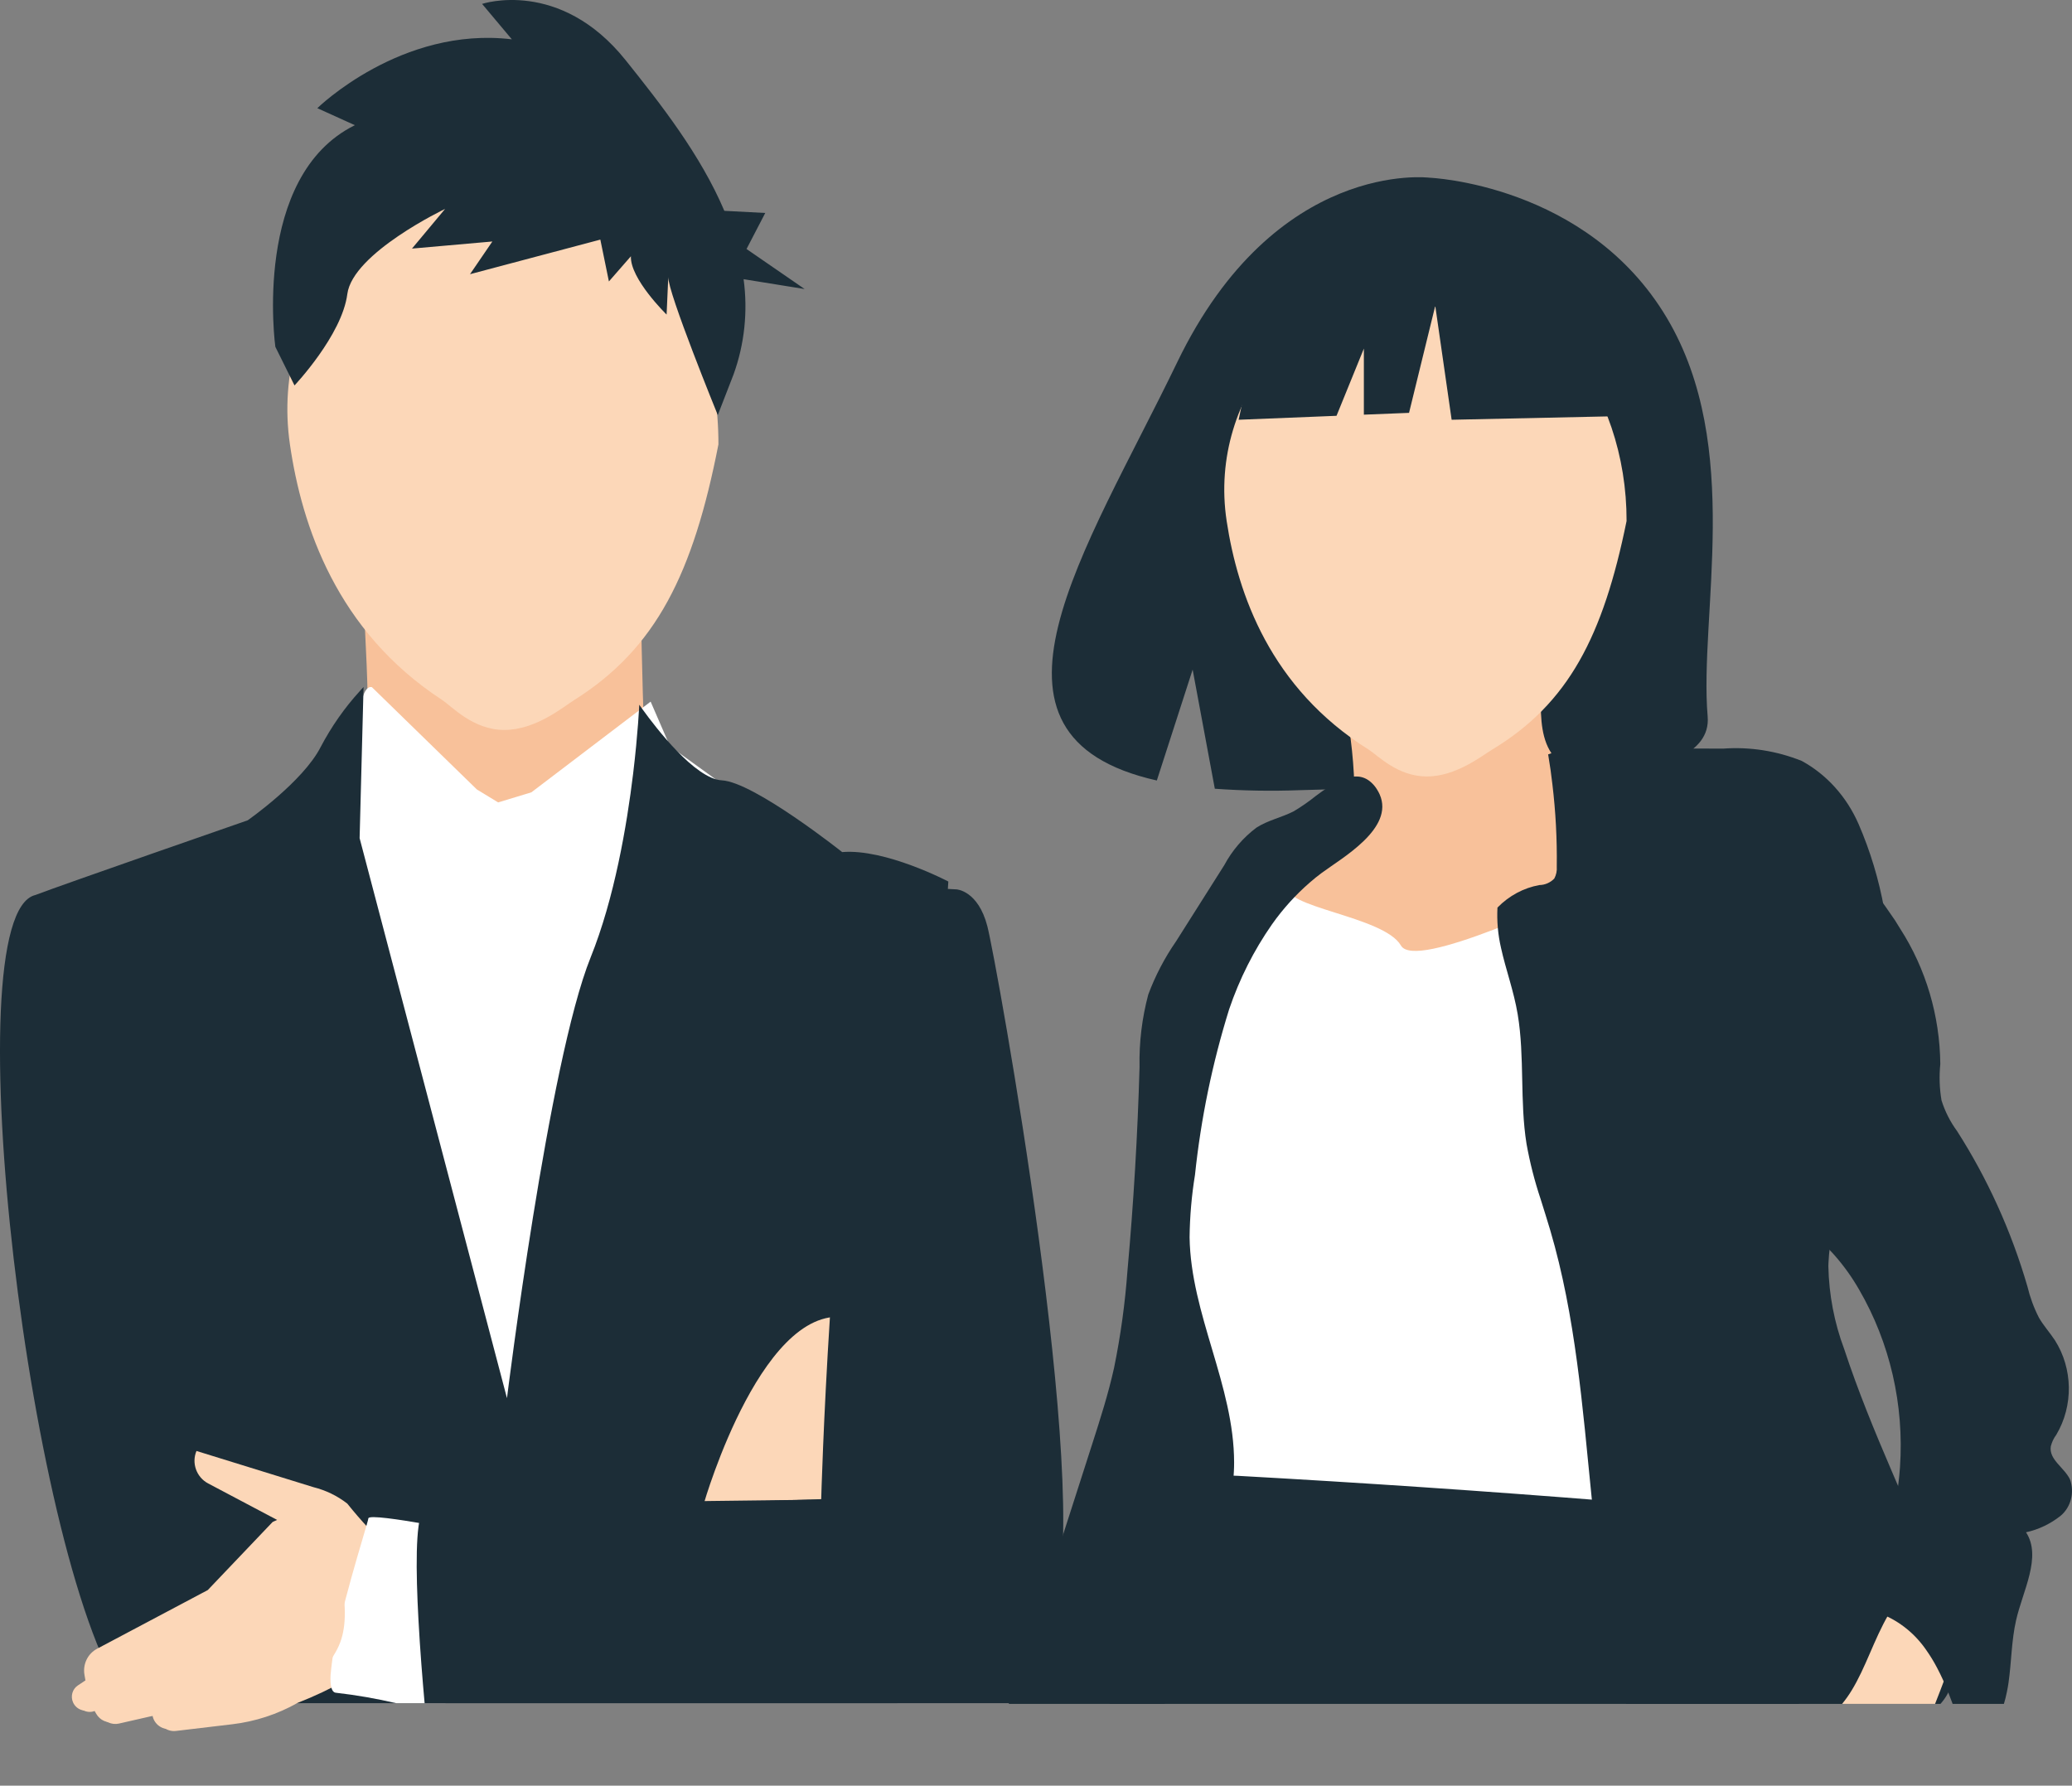 <?xml version="1.0" encoding="UTF-8"?>
<svg width="152px" height="131px" viewBox="0 0 152 131" version="1.1" xmlns="http://www.w3.org/2000/svg" xmlns:xlink="http://www.w3.org/1999/xlink">
    <rect x="0" y="0" width="152" height="131" fill="#808080" stroke="none"/>
    <title>Illustration</title>
    <g id="Homepage" stroke="none" stroke-width="1" fill="none" fill-rule="evenodd">
        <g id="Homepage-/-Déléguer-sa-recherche" transform="translate(-344, -314)">
            <g id="Top-page" transform="translate(0, 184)">
                <g id="Form" transform="translate(188, 48)">
                    <g id="Illustration" transform="translate(156, 82)">
                        <g id="Femme" transform="translate(74, 13)" fill-rule="nonzero">
                            <path d="M48.279,10.323 C42.432,0.495 30.865,0.037 30.865,0.037 C30.865,0.037 19.593,-1.397 12.362,13.571 C5.622,27.522 -3.68,40.992 10.864,44.258 L13.491,36.124 L15.118,44.863 C17.189,45.012 19.267,45.047 21.341,44.969 C36.917,44.469 51.75,45.116 51.272,39.556 C50.637,32.165 53.905,19.779 48.279,10.323 Z" id="Path" fill="#1C2D37"></path>
                            <path d="M25.371,45.517 C25.483,46.608 25.311,47.71 24.872,48.706 C23.848,50.584 21.347,50.865 19.842,52.345 C18.26,53.902 18.081,56.428 18.006,58.702 C17.774,61.076 18.006,63.474 18.687,65.751 C19.194,66.971 19.834,68.125 20.595,69.19 C21.514,70.579 22.441,71.962 23.376,73.338 C23.876,74.114 24.432,74.847 25.041,75.531 C26.815,77.232 28.972,78.433 31.309,79.02 C32.764,79.597 34.349,79.707 35.863,79.336 C36.836,78.938 37.733,78.359 38.512,77.627 C39.649,76.772 40.659,75.745 41.509,74.579 C42.612,72.599 43.241,70.369 43.342,68.079 C44.099,61.374 44.394,54.621 44.224,47.871 C44.255,47.136 44.129,46.402 43.856,45.724 C43.094,44.164 41.054,43.831 39.979,42.488 C39.06,41.34 39.022,39.702 39.03,38.203 L39.05,34.387 C39.082,34.065 39.02,33.741 38.873,33.457 C38.604,33.148 38.228,32.965 37.83,32.946 C35.569,32.553 33.277,32.392 30.987,32.466 C29.13,32.526 25.566,32.363 23.961,33.448 C22.503,34.433 24.328,37.153 24.666,38.681 C25.12,40.929 25.356,43.219 25.371,45.517 Z" id="Path" fill="#F8C19A"></path>
                            <path d="M35.467,41.99 C34.687,42.461 32.815,43.963 30.667,43.963 C28.518,43.963 27.076,42.414 26.399,41.99 C19.198,37.481 16.798,30.577 15.987,25.227 C15.276,20.54 16.781,16.207 19.439,12.979 C22.287,9.52 26.46,7.329 30.649,7.327 C34.544,7.312 38.283,9.192 41.038,12.551 C43.793,15.91 45.335,20.471 45.324,25.222 C43.602,33.677 41.068,38.608 35.467,41.99 Z" id="Path" fill="#FCD7B8"></path>
                            <path d="M20.464,51.941 C18.924,50.979 16.833,51.758 15.712,53.246 C14.682,54.826 14.135,56.712 14.149,58.642 C14.167,60.559 14.04,62.473 13.768,64.367 C12.912,68.505 9.737,71.907 9.501,76.138 C9.268,80.301 11.921,83.928 13.225,87.855 C14.016,90.303 14.347,92.895 14.198,95.481 C14.038,96.308 14.203,97.17 14.654,97.861 C14.939,98.129 15.276,98.325 15.64,98.433 C21.936,100.817 28.736,101.024 35.408,101.206 L46.428,101.506 C47.094,101.592 47.77,101.47 48.374,101.155 C49.363,100.503 49.495,99.04 49.512,97.792 C49.656,87.042 49.232,76.294 48.807,65.552 C48.756,61.654 48.395,57.767 47.729,53.935 C47.65,52.933 47.155,52.023 46.382,51.458 C45.635,51.186 44.818,51.245 44.111,51.622 C40.695,52.989 29.84,58.229 28.77,56.364 C27.528,54.2 19.859,53.561 20.464,51.941 Z" id="Path" fill="#FFFFFF"></path>
                            <path d="M22.952,51.044 C22.658,51.263 22.368,51.494 22.09,51.739 C21.05,52.641 20.118,53.672 19.314,54.809 C17.983,56.715 16.924,58.814 16.17,61.04 C14.938,64.989 14.097,69.062 13.663,73.192 C13.417,74.706 13.284,76.237 13.267,77.772 C13.352,83.415 16.529,88.643 16.533,94.29 C16.533,94.504 16.529,94.715 16.517,94.929 C16.479,95.853 16.375,96.774 16.206,97.682 C15.974,99.007 15.639,100.315 15.308,101.618 C14.605,104.938 13.476,108.142 11.952,111.142 C11.788,111.434 11.613,111.721 11.433,112 L0,112 C0.09,111.713 0.184,111.43 0.274,111.142 C2.221,105.083 4.168,99.026 6.113,92.969 C6.709,91.117 7.305,89.256 7.726,87.352 C8.207,85.001 8.535,82.618 8.71,80.221 C9.159,75.251 9.454,70.271 9.596,65.281 C9.558,63.483 9.774,61.69 10.237,59.959 C10.754,58.576 11.437,57.267 12.27,56.066 C13.45,54.2 14.63,52.335 15.811,50.47 C16.397,49.383 17.203,48.443 18.171,47.717 C19.016,47.172 20.02,46.975 20.91,46.516 C21.471,46.182 22.008,45.808 22.519,45.397 C23.85,44.406 25.414,43.364 26.562,44.376 C26.748,44.538 26.908,44.731 27.035,44.946 C27.101,45.052 27.159,45.163 27.211,45.277 C28.313,47.781 24.434,49.942 22.952,51.044 Z" id="Path" fill="#1C2D37"></path>
                            <path d="M57.973,112 L7.378,112 C7.651,111.731 7.921,111.449 8.182,111.159 C8.221,111.117 8.256,111.075 8.295,111.033 C10.23,108.869 10.671,106.209 11.643,103.393 C12.372,101.271 13.102,99.15 13.831,97.031 C13.947,96.618 14.136,96.234 14.389,95.9 C14.601,95.665 14.866,95.494 15.158,95.404 C15.379,95.331 15.606,95.286 15.837,95.27 C16.165,95.247 16.495,95.247 16.824,95.27 C25.903,95.774 34.975,96.389 44.041,97.115 C45.211,97.211 46.382,97.308 47.552,97.405 C48.508,98.169 49.452,98.981 50.353,99.838 C53.343,102.514 55.714,105.902 57.279,109.735 C57.454,110.201 57.614,110.676 57.747,111.159 C57.833,111.437 57.907,111.718 57.973,112 Z" id="Path" fill="#1C2D37"></path>
                            <polygon id="Path" fill="#1C2D37" points="43.789 7.664 33.693 2.093 19.75 4.372 16.865 17.794 24.046 17.504 26.052 12.573 26.052 17.421 29.366 17.288 31.289 9.437 32.491 17.794 44.27 17.541"></polygon>
                            <path d="M56.871,112 L45.301,112 C45.218,111.718 45.138,111.431 45.063,111.144 C44.246,107.961 43.647,104.717 43.269,101.439 C43.147,100.502 43.04,99.56 42.941,98.623 C42.878,98.028 42.819,97.438 42.76,96.843 C42.096,90.236 41.586,83.565 39.721,77.24 C39.495,76.474 39.25,75.713 39.013,74.951 C38.575,73.639 38.232,72.293 37.986,70.924 C37.48,67.792 37.859,64.548 37.338,61.42 C37.045,59.674 36.464,58.138 36.113,56.538 C35.889,55.572 35.801,54.575 35.852,53.581 C36.703,52.711 37.775,52.136 38.93,51.929 C39.336,51.924 39.725,51.755 40.021,51.454 C40.163,51.19 40.227,50.885 40.203,50.581 C40.23,48.563 40.123,46.545 39.883,44.543 C39.804,43.841 39.705,43.14 39.586,42.442 C39.582,42.408 39.574,42.378 39.57,42.344 C40.563,41.963 41.618,41.809 42.669,41.89 C43.811,41.894 44.949,41.894 46.087,41.899 C48.193,41.907 50.299,41.914 52.406,41.92 C54.366,41.777 56.332,42.084 58.175,42.823 C60,43.819 61.465,45.445 62.34,47.445 C63.202,49.431 63.834,51.525 64.221,53.679 C64.347,54.27 64.414,54.874 64.419,55.481 C64.506,60.299 61.186,65.152 60.854,70.077 C60.748,71.673 60.87,73.282 60.736,74.878 C60.601,76.479 60.206,78.045 60.135,79.645 C60.131,79.727 60.127,79.812 60.127,79.893 C60.17,81.983 60.565,84.047 61.293,85.983 C62.297,89.034 63.518,91.991 64.778,94.93 C65.996,97.776 67.244,100.609 68.367,103.493 C68.95,104.832 69.343,106.259 69.532,107.725 C69.657,108.904 69.449,110.096 68.936,111.144 C68.804,111.403 68.646,111.646 68.465,111.867 L68.457,111.876 C68.422,111.919 68.386,111.961 68.351,112 L56.871,112 L56.871,112 Z" id="Path" fill="#1C2D37"></path>
                            <path d="M69.565,107.07 C69.514,107.709 69.365,108.333 69.124,108.91 C69.103,108.968 69.083,109.021 69.062,109.079 C68.823,109.737 68.581,110.385 68.329,111.039 C68.206,111.356 68.082,111.678 67.955,112 L61.135,112 C61.382,111.699 61.61,111.378 61.819,111.039 C62.865,109.343 63.47,107.281 64.537,105.451 C64.681,105.2 64.848,104.968 65.035,104.759 C66.744,102.827 69.672,103.221 69.565,107.07 Z" id="Path" fill="#FCD7B8"></path>
                            <path d="M73.005,112 C73.092,111.714 73.164,111.423 73.222,111.129 C73.271,110.899 73.312,110.672 73.344,110.442 C73.561,108.922 73.557,107.368 73.896,105.875 C74.374,103.738 75.808,101.209 74.627,99.411 C75.546,99.211 76.412,98.798 77.165,98.201 C77.921,97.569 78.2,96.483 77.851,95.529 C77.43,94.654 76.29,94.075 76.445,93.104 C76.523,92.796 76.659,92.509 76.846,92.26 C78.112,90.132 78.072,87.406 76.744,85.321 C76.372,84.755 75.914,84.259 75.575,83.667 C75.204,82.943 74.92,82.172 74.729,81.373 C73.55,77.323 71.81,73.482 69.569,69.977 C69.072,69.303 68.687,68.543 68.429,67.731 C68.278,66.851 68.248,65.952 68.339,65.063 C68.305,61.523 67.285,58.074 65.409,55.151 C65.279,54.934 65.144,54.72 65.009,54.507 C63.221,51.863 61.226,49.386 59.043,47.103 C58.187,47.367 57.444,47.941 56.943,48.726 C56.721,49.237 56.584,49.785 56.539,50.346 C55.959,54.655 55.456,58.991 55.064,63.322 C54.795,65.503 54.74,67.709 54.9,69.903 C55.068,72.112 55.879,74.209 57.221,75.901 C58.091,76.92 59.195,77.677 60.138,78.618 C60.29,78.77 60.437,78.927 60.58,79.088 C61.26,79.86 61.864,80.704 62.382,81.608 C64.646,85.505 65.696,90.065 65.381,94.636 C65.324,95.46 65.221,96.28 65.074,97.091 C64.895,98.253 64.527,99.372 63.987,100.4 C63.558,101.153 62.995,101.81 62.606,102.589 C62.164,103.35 62.093,104.292 62.418,105.118 C62.994,105.117 63.566,105.227 64.106,105.44 C65.378,105.963 66.484,106.861 67.293,108.03 C67.591,108.451 67.862,108.893 68.102,109.353 C68.405,109.927 68.675,110.521 68.911,111.129 C69.009,111.369 69.103,111.617 69.193,111.865 C69.213,111.908 69.23,111.953 69.242,112 L73.005,112 Z" id="Path" fill="#1C2D37"></path>
                        </g>
                        <g id="Homme">
                            <path d="M26.351,39.026 C26.351,39.026 27.303,52.952 26.869,53.771 C26.435,54.59 34.487,69.3 34.487,69.3 L47.36,56.503 C47.36,56.503 46.58,38.801 47.409,38.002 C48.239,37.204 26.351,39.026 26.351,39.026 Z" id="Path" fill="#F8C19A" fill-rule="nonzero"></path>
                            <path d="M42.142,51.345 C41.305,51.872 39.3,53.55 36.998,53.55 C34.696,53.55 33.151,51.819 32.426,51.345 C24.71,46.305 22.139,38.588 21.269,32.608 C20.508,27.369 22.12,22.526 24.969,18.917 C28.02,15.052 32.491,12.603 36.98,12.6 C41.153,12.583 45.159,14.684 48.11,18.439 C51.062,22.194 52.715,27.292 52.703,32.603 C50.857,42.053 48.142,47.565 42.142,51.345 Z" id="Path" fill="#FCD7B8" fill-rule="nonzero"></path>
                            <path d="M36.544,58.866 L34.983,57.917 L27.281,50.411 C27.281,50.411 26.514,50.102 26.398,52.698 L26.282,55.294 L21.309,58.937 L21.081,117.902 L55.472,119.7 L56.919,60.364 L49.153,54.755 L47.73,51.472 L38.982,58.126 L36.544,58.866 Z" id="Path" fill="#FFFFFF" fill-rule="nonzero"></path>
                            <path d="M69.568,64.669 L65.83,124.95 L9.398,124.95 C2.207,115.536 -3.537,67.096 2.592,65.661 C4.595,64.895 18.171,60.179 18.171,60.179 C18.171,60.179 22.227,57.347 23.521,54.807 C24.316,53.295 25.29,51.906 26.416,50.678 L26.424,50.67 L26.428,50.661 C26.459,50.626 26.487,50.591 26.519,50.561 C26.525,50.549 26.534,50.54 26.546,50.535 C26.585,50.487 26.625,50.444 26.668,50.4 L26.668,50.465 L26.381,61.489 L37.191,102.572 C37.191,102.572 40.236,77.911 43.328,70.237 C45.071,65.913 45.984,60.575 46.448,56.738 C46.806,53.767 46.896,51.701 46.896,51.701 C46.896,51.701 46.912,51.723 46.94,51.762 L46.94,51.766 C46.94,51.767 46.94,51.768 46.941,51.769 C46.941,51.77 46.942,51.77 46.944,51.77 C46.991,51.836 47.065,51.944 47.176,52.092 L47.18,52.097 C48.084,53.349 50.988,57.143 52.955,57.247 C55.311,57.373 61.782,62.511 61.782,62.511 C64.945,62.241 69.568,64.669 69.568,64.669 Z" id="Path" fill="#1C2D37" fill-rule="nonzero"></path>
                            <path d="M51.649,110.25 C51.649,110.25 56.109,94.811 62.616,96.772 C69.122,98.734 61.979,109.924 61.979,109.924 L51.649,110.25 Z" id="Path" fill="#FCD7B8" fill-rule="nonzero"></path>
                            <path d="M29.247,118.51 L29.144,118.097 C28.951,117.318 28.289,116.755 27.505,116.702 L18.23,116.075 L11.779,113.402 L15.389,108.801 C15.987,108.04 15.905,106.935 15.201,106.278 L8.453,112.185 C7.706,112.774 7.119,113.462 6.665,114.305 L6.654,114.349 C5.868,117.33 4.662,120.185 3.072,122.827 L3.072,122.827 L3.072,122.827 C4.359,123.984 6.154,124.862 8.457,125.462 C10.761,126.062 13.256,126.301 15.943,126.179 C17.631,126.341 19.336,126.165 20.96,125.661 L24.938,124.427 C25.612,124.218 25.965,123.459 25.698,122.793 L28.531,122.234 C29.059,122.129 29.46,121.683 29.518,121.135 L29.566,120.668 L29.739,120.667 C30.296,120.667 30.748,120.205 30.749,119.636 C30.75,119.132 30.394,118.703 29.908,118.621 L29.247,118.51 Z" id="Fill-1397" fill="#FCD7B8" transform="translate(16.911, 116.258) scale(-1, 1) rotate(24) translate(-16.911, -116.258) "></path>
                            <path d="M32.676,124.95 L29.067,124.95 C27.616,124.61 26.145,124.355 24.661,124.185 C24.32,124.169 24.209,123.665 24.252,122.868 C24.371,121.55 24.6,120.242 24.938,118.958 C25.454,116.784 26.144,114.432 26.587,112.934 L26.587,112.93 C26.847,112.056 27.017,111.477 27.022,111.392 C27.034,111.126 29.395,111.493 31.022,111.775 C31.879,111.924 32.531,112.048 32.531,112.048 L32.612,119.309 L32.676,124.95 Z" id="Path" fill="#FFFFFF" fill-rule="nonzero"></path>
                            <path d="M77.36,117.819 C76.392,120.797 75.695,123.153 75.124,124.95 L31.149,124.95 C31.002,123.304 30.816,121.051 30.697,118.819 C30.503,115.247 30.471,111.731 31.006,110.852 C31.056,110.752 31.142,110.679 31.244,110.65 C32.271,110.43 43.87,110.232 52.084,110.116 C53.225,110.103 54.3,110.09 55.275,110.077 C58.236,110.038 60.242,110.017 60.242,110.017 C60.242,110.017 60.401,104.123 60.884,96.608 C61.737,83.398 63.6,65.178 67.398,65.1 L70.173,65.247 C70.173,65.247 71.754,65.328 72.432,67.952 C73.11,70.576 80.119,109.336 77.36,117.819 Z" id="Path" fill="#1C2D37" fill-rule="nonzero"></path>
                            <path d="M26.032,9.184 L23.279,7.936 C23.279,7.936 29.421,1.908 37.548,2.885 L35.366,0.286 C35.366,0.286 41.068,-1.624 45.904,4.425 C48.447,7.605 51.386,11.341 53.137,15.467 L56.138,15.624 L54.765,18.267 L59.027,21.204 L54.55,20.482 C54.871,22.843 54.617,25.253 53.811,27.474 L52.656,30.45 C52.656,30.45 48.975,21.424 49.024,20.323 L48.901,23.077 C48.901,23.077 46.21,20.452 46.283,18.799 L44.669,20.647 L44.04,17.578 L34.48,20.115 L36.119,17.716 L30.223,18.237 L32.651,15.327 C32.651,15.327 25.868,18.561 25.478,21.577 C25.088,24.593 21.605,28.276 21.605,28.276 L20.199,25.442 C20.199,25.442 18.461,12.929 26.032,9.184 Z" id="Path" fill="#1C2D37" fill-rule="nonzero"></path>
                            <path d="M24.747,119.349 L24.645,118.944 C24.452,118.18 23.797,117.628 23.022,117.575 L13.853,116.945 L7.473,114.316 L5.654,114.305 C4.917,114.88 5.367,115.553 4.919,116.378 L4.479,118.897 L4.479,119.637 C4.913,121.866 5.603,123.459 6.549,124.414 C7.495,125.37 9.182,126.178 11.61,126.839 C13.279,127.001 14.964,126.83 16.569,126.34 L20.498,125.137 C21.164,124.934 21.512,124.191 21.246,123.538 L24.045,122.995 C24.568,122.893 24.963,122.457 25.019,121.92 L25.066,121.463 L25.237,121.463 C25.788,121.463 26.233,121.011 26.233,120.454 C26.233,119.96 25.881,119.54 25.4,119.459 L24.747,119.349 Z" id="Main" fill="#FCD7B8" transform="translate(15.356, 120.601) scale(-1, 1) rotate(24) translate(-15.356, -120.601) "></path>
                        </g>
                    </g>
                </g>
            </g>
        </g>
    </g>
</svg>